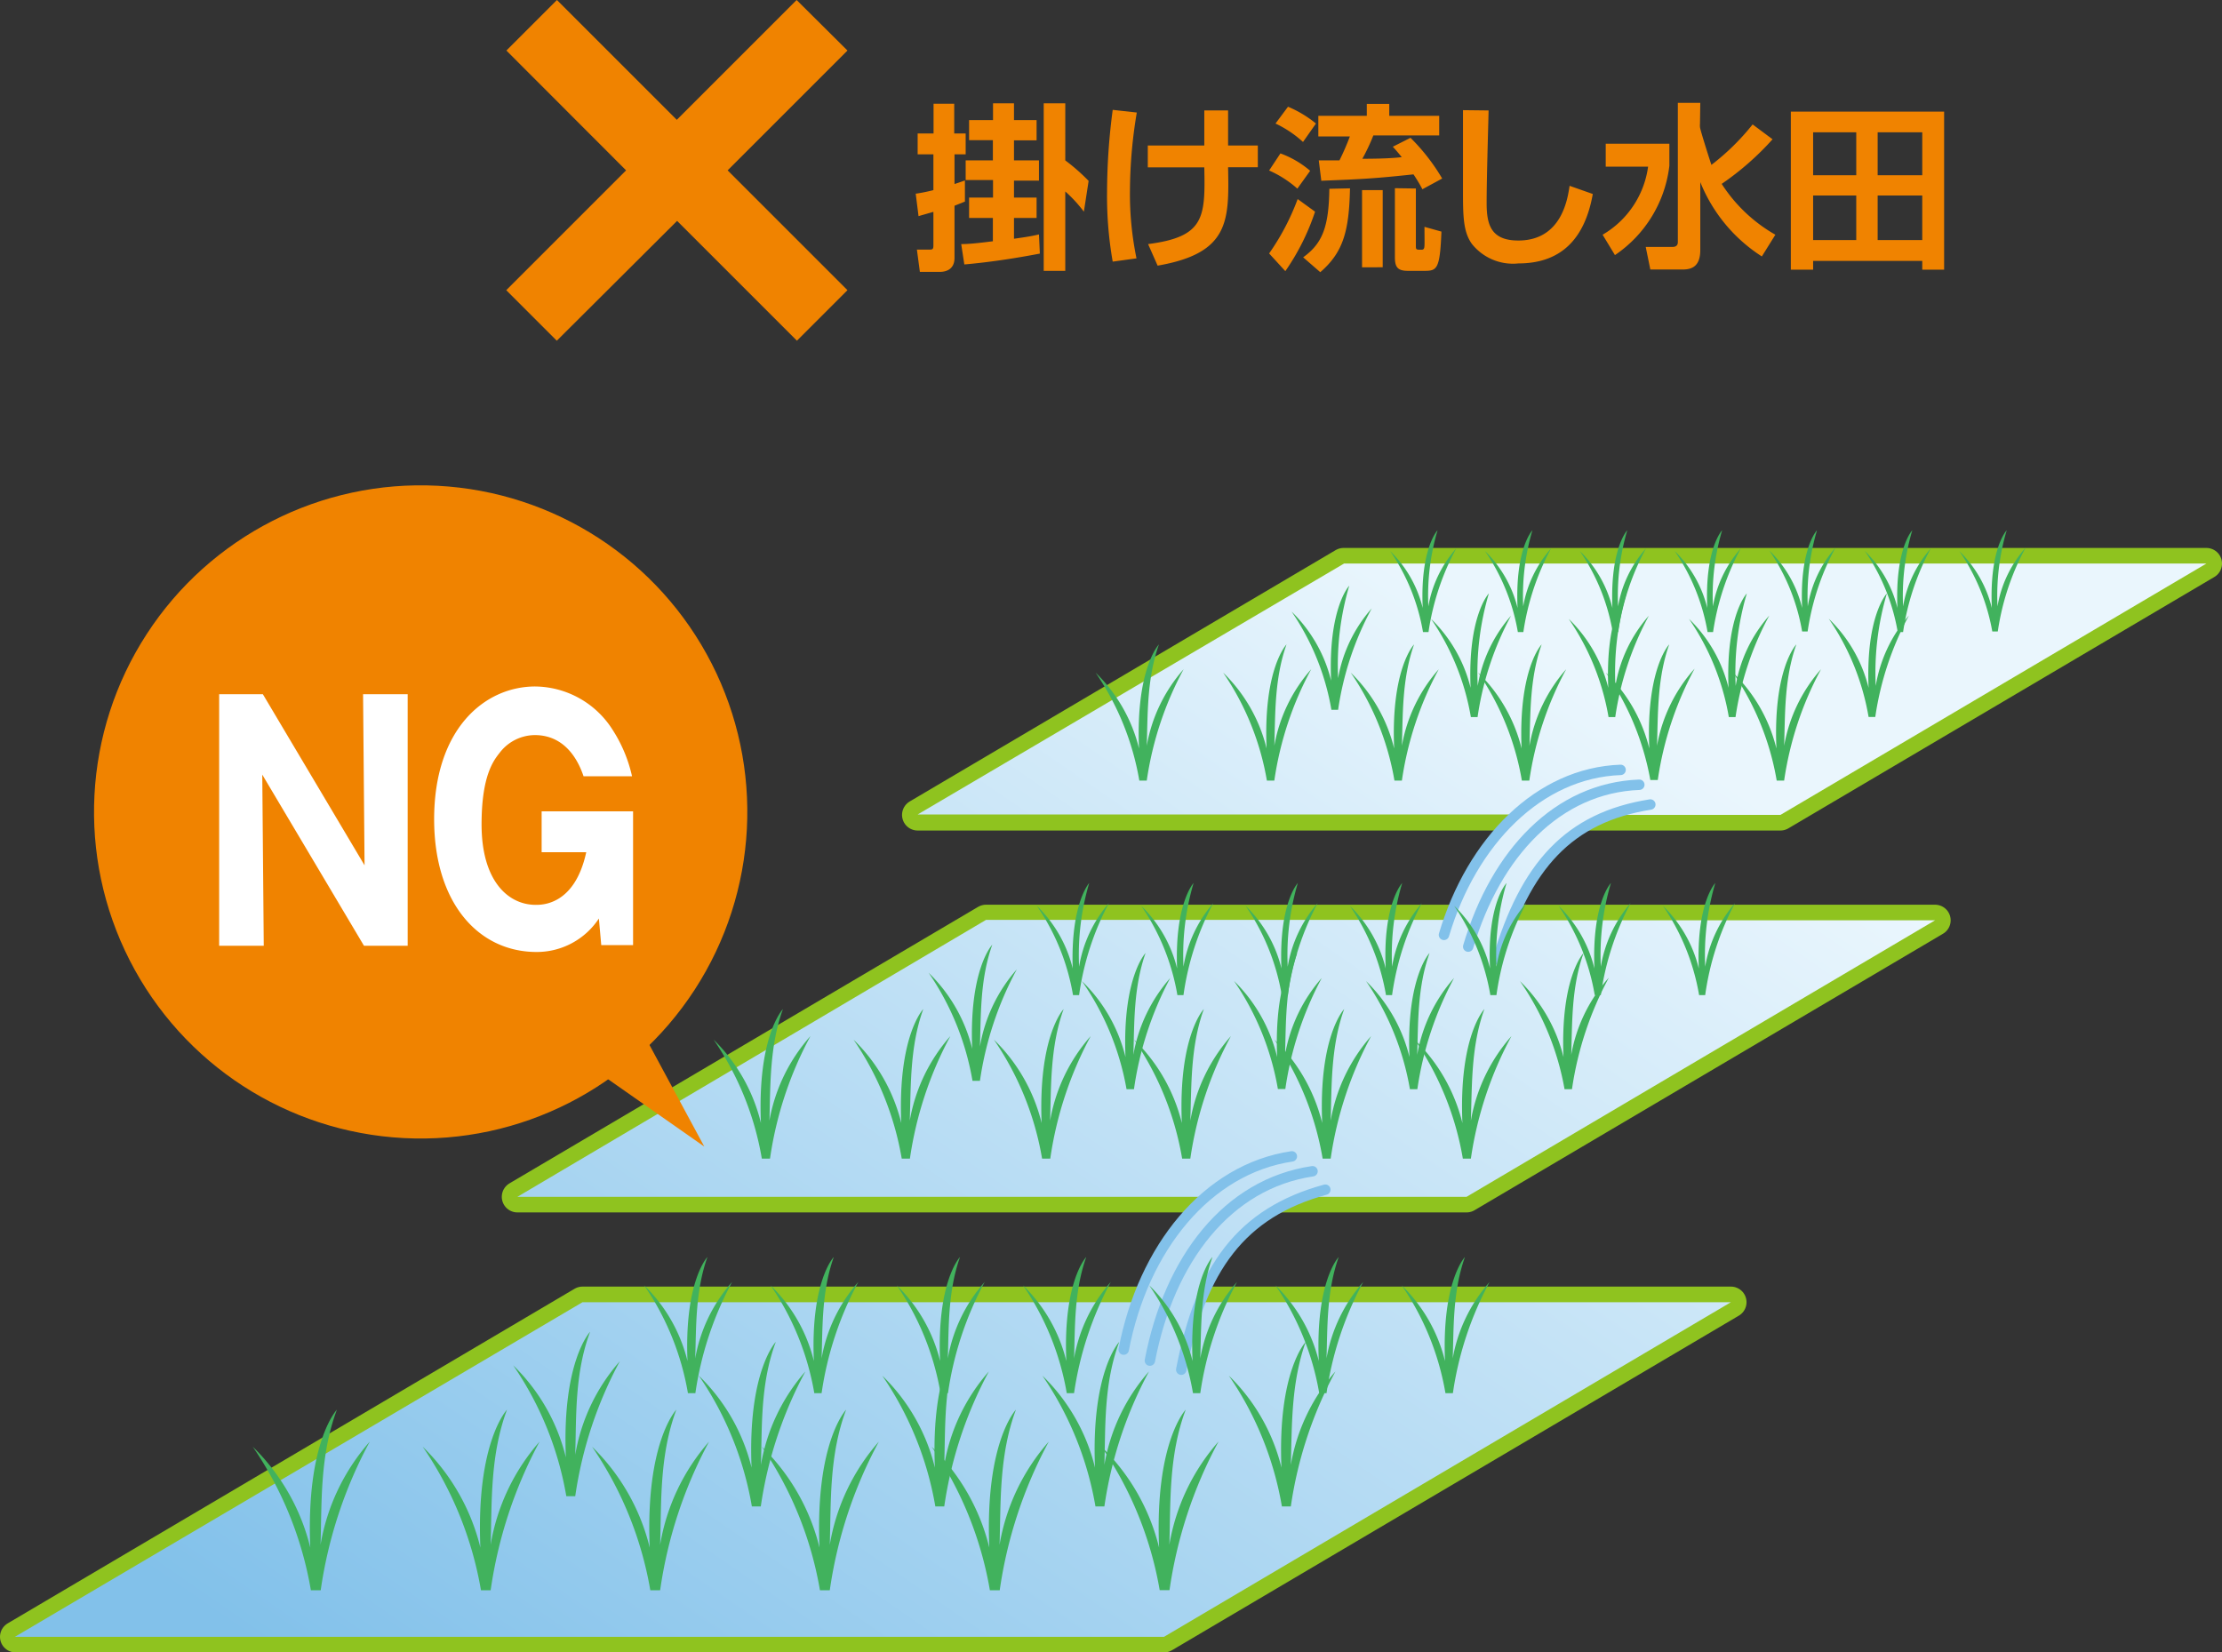 <svg xmlns="http://www.w3.org/2000/svg" xmlns:xlink="http://www.w3.org/1999/xlink" viewBox="0 0 149.45 111.16"><rect x="0" y="0" width="149.45" height="111.16" fill="#333333" stroke="none"/><defs><style>.cls-1,.cls-2,.cls-3{stroke:#8fc31f;stroke-linejoin:round;stroke-width:2.1px;}.cls-1,.cls-2,.cls-3,.cls-6{stroke-linecap:round;}.cls-1{fill:url(#linear-gradient);}.cls-2{fill:url(#linear-gradient-2);}.cls-3{fill:url(#linear-gradient-3);}.cls-4{fill:url(#linear-gradient-4);}.cls-5{fill:#41b25d;}.cls-6{fill:none;stroke:#82c1ea;stroke-width:0.7px;}.cls-7{fill:#f08300;}.cls-8{fill:#fff;}</style><linearGradient id="linear-gradient" x1="105.06" y1="40.33" x2="105.06" y2="56.23" gradientUnits="userSpaceOnUse"><stop offset="0" stop-color="#eaf6fd"/><stop offset="1" stop-color="#82c1ea"/></linearGradient><linearGradient id="linear-gradient-2" x1="82.47" y1="64.58" x2="82.47" y2="82.06" xlink:href="#linear-gradient"/><linearGradient id="linear-gradient-3" x1="58.73" y1="90.83" x2="58.73" y2="111.98" xlink:href="#linear-gradient"/><linearGradient id="linear-gradient-4" x1="11.56" y1="111.9" x2="-47.44" y2="197.69" gradientTransform="translate(87.29 -66.16)" xlink:href="#linear-gradient"/></defs><title>p3_3</title><g id="レイヤー_2" data-name="レイヤー 2"><g id="レイヤー_1-2" data-name="レイヤー 1"><polygon class="cls-1" points="148.4 37.91 90.37 37.91 61.72 54.82 119.75 54.82 148.4 37.91"/><polygon class="cls-2" points="130.15 61.91 66.32 61.91 34.8 80.51 98.64 80.51 130.15 61.91"/><polygon class="cls-3" points="116.42 87.6 39.18 87.6 1.05 110.11 78.29 110.11 116.42 87.6"/><path class="cls-4" d="M88,85.72H98.64l31.51-18.6H101.64c1.64-4.09,3.73-5.91,6.71-7.09h11.4L148.4,43.12h-58L61.72,60H102a17.26,17.26,0,0,0-4.49,7.09H66.32L34.8,85.72H81.07a16.68,16.68,0,0,0-4.63,7.09H39.18L1,115.32H78.29l38.13-22.51H80.84C82,88.68,84.38,86.36,88,85.72Z" transform="translate(0 -5.21)"/><path class="cls-5" d="M96.07,46a15.51,15.51,0,0,1,.62-5.12s-1.18,1.23-1,5.23a8,8,0,0,0-2.19-3.83,13.68,13.68,0,0,1,2.21,5.45h.37a17,17,0,0,1,1.86-5.62A7.88,7.88,0,0,0,96.07,46Z" transform="translate(0 -5.21)"/><path class="cls-5" d="M102.45,46a15.54,15.54,0,0,1,.62-5.12s-1.18,1.23-1,5.23a8,8,0,0,0-2.19-3.83,13.7,13.7,0,0,1,2.21,5.45h.37a17,17,0,0,1,1.86-5.62A7.89,7.89,0,0,0,102.45,46Z" transform="translate(0 -5.21)"/><path class="cls-5" d="M108.83,46a15.56,15.56,0,0,1,.62-5.12s-1.17,1.23-1,5.23a8,8,0,0,0-2.19-3.83,13.73,13.73,0,0,1,2.21,5.45h.37a16.93,16.93,0,0,1,1.86-5.62A7.87,7.87,0,0,0,108.83,46Z" transform="translate(0 -5.21)"/><path class="cls-5" d="M115.21,46a15.53,15.53,0,0,1,.62-5.12s-1.18,1.23-1,5.23a8,8,0,0,0-2.19-3.83,13.71,13.71,0,0,1,2.21,5.45h.37a17,17,0,0,1,1.86-5.62A7.88,7.88,0,0,0,115.21,46Z" transform="translate(0 -5.21)"/><path class="cls-5" d="M121.59,46a15.59,15.59,0,0,1,.62-5.12s-1.18,1.23-1,5.23A8,8,0,0,0,119,42.24a13.7,13.7,0,0,1,2.21,5.45h.37a17,17,0,0,1,1.86-5.62A7.89,7.89,0,0,0,121.59,46Z" transform="translate(0 -5.21)"/><path class="cls-5" d="M128,46a15.53,15.53,0,0,1,.62-5.12s-1.17,1.23-1,5.23a8,8,0,0,0-2.19-3.83,13.7,13.7,0,0,1,2.21,5.45H128a17,17,0,0,1,1.86-5.62A7.86,7.86,0,0,0,128,46Z" transform="translate(0 -5.21)"/><path class="cls-5" d="M134.35,46a15.51,15.51,0,0,1,.62-5.12s-1.18,1.23-1,5.23a8,8,0,0,0-2.19-3.83A13.68,13.68,0,0,1,134,47.69h.37a17,17,0,0,1,1.86-5.62A7.91,7.91,0,0,0,134.35,46Z" transform="translate(0 -5.21)"/><path class="cls-5" d="M90,50.83a18.88,18.88,0,0,1,.75-6.22S89.32,46.11,89.53,51a9.7,9.7,0,0,0-2.66-4.65,16.65,16.65,0,0,1,2.68,6.61H90a20.55,20.55,0,0,1,2.26-6.82A9.57,9.57,0,0,0,90,50.83Z" transform="translate(0 -5.21)"/><path class="cls-5" d="M99.39,51.35a18.79,18.79,0,0,1,.75-6.22s-1.43,1.49-1.23,6.35a9.67,9.67,0,0,0-2.66-4.64,16.57,16.57,0,0,1,2.68,6.61h.45a20.54,20.54,0,0,1,2.25-6.82A9.57,9.57,0,0,0,99.39,51.35Z" transform="translate(0 -5.21)"/><path class="cls-5" d="M108.65,51.35a18.79,18.79,0,0,1,.75-6.22s-1.43,1.49-1.23,6.35a9.68,9.68,0,0,0-2.66-4.64,16.63,16.63,0,0,1,2.68,6.61h.45a20.55,20.55,0,0,1,2.26-6.82A9.55,9.55,0,0,0,108.65,51.35Z" transform="translate(0 -5.21)"/><path class="cls-5" d="M116.74,51.35a18.89,18.89,0,0,1,.75-6.22s-1.43,1.49-1.23,6.35a9.69,9.69,0,0,0-2.66-4.64,16.61,16.61,0,0,1,2.68,6.61h.45A20.53,20.53,0,0,1,119,46.62,9.55,9.55,0,0,0,116.74,51.35Z" transform="translate(0 -5.21)"/><path class="cls-5" d="M126.16,51.35a18.84,18.84,0,0,1,.75-6.22s-1.43,1.49-1.23,6.35A9.68,9.68,0,0,0,123,46.83a16.6,16.6,0,0,1,2.68,6.61h.45a20.55,20.55,0,0,1,2.26-6.82A9.56,9.56,0,0,0,126.16,51.35Z" transform="translate(0 -5.21)"/><path class="cls-5" d="M65.91,75.61c.07-2.1,0-4.52.83-6.85,0,0-1.57,1.64-1.35,7a10.66,10.66,0,0,0-2.93-5.11,18.29,18.29,0,0,1,2.95,7.27h.5a22.57,22.57,0,0,1,2.48-7.5A10.51,10.51,0,0,0,65.91,75.61Z" transform="translate(0 -5.21)"/><path class="cls-5" d="M76.23,76.17c.07-2.1,0-4.52.82-6.85,0,0-1.57,1.64-1.35,7a10.61,10.61,0,0,0-2.93-5.11,18.23,18.23,0,0,1,3,7.27h.5A22.63,22.63,0,0,1,78.71,71,10.52,10.52,0,0,0,76.23,76.17Z" transform="translate(0 -5.21)"/><path class="cls-5" d="M86.43,76.17c.07-2.1,0-4.52.82-6.85,0,0-1.57,1.64-1.35,7A10.64,10.64,0,0,0,83,71.2a18.28,18.28,0,0,1,2.95,7.27h.5A22.63,22.63,0,0,1,88.9,71,10.51,10.51,0,0,0,86.43,76.17Z" transform="translate(0 -5.21)"/><path class="cls-5" d="M95.32,76.17c.07-2.1,0-4.52.83-6.85,0,0-1.57,1.64-1.35,7a10.65,10.65,0,0,0-2.92-5.11,18.3,18.3,0,0,1,2.95,7.27h.5A22.59,22.59,0,0,1,97.8,71,10.51,10.51,0,0,0,95.32,76.17Z" transform="translate(0 -5.21)"/><path class="cls-5" d="M105.68,76.17c.07-2.1,0-4.52.83-6.85,0,0-1.57,1.64-1.35,7a10.68,10.68,0,0,0-2.93-5.11,18.29,18.29,0,0,1,3,7.27h.5a22.61,22.61,0,0,1,2.48-7.5A10.5,10.5,0,0,0,105.68,76.17Z" transform="translate(0 -5.21)"/><path class="cls-5" d="M38.69,103.08c.08-2.54-.05-5.47,1-8.28,0,0-1.9,2-1.63,8.45a12.87,12.87,0,0,0-3.54-6.19,22.14,22.14,0,0,1,3.57,8.8h.6a27.36,27.36,0,0,1,3-9.08A12.73,12.73,0,0,0,38.69,103.08Z" transform="translate(0 -5.21)"/><path class="cls-5" d="M51.18,103.76c.08-2.54-.05-5.47,1-8.28,0,0-1.9,2-1.63,8.46A12.87,12.87,0,0,0,47,97.75a22.09,22.09,0,0,1,3.57,8.8h.6a27.39,27.39,0,0,1,3-9.08A12.75,12.75,0,0,0,51.18,103.76Z" transform="translate(0 -5.21)"/><path class="cls-5" d="M63.51,103.76c.08-2.54-.05-5.47,1-8.28,0,0-1.9,2-1.63,8.46a12.86,12.86,0,0,0-3.54-6.19,22.13,22.13,0,0,1,3.57,8.8h.6a27.35,27.35,0,0,1,3-9.08A12.73,12.73,0,0,0,63.51,103.76Z" transform="translate(0 -5.21)"/><path class="cls-5" d="M74.28,103.76c.08-2.54-.05-5.47,1-8.28,0,0-1.9,2-1.63,8.46a12.85,12.85,0,0,0-3.54-6.19,22.17,22.17,0,0,1,3.57,8.8h.6a27.32,27.32,0,0,1,3-9.08A12.7,12.7,0,0,0,74.28,103.76Z" transform="translate(0 -5.21)"/><path class="cls-5" d="M86.82,103.76c.08-2.54,0-5.47,1-8.28,0,0-1.9,2-1.63,8.46a12.89,12.89,0,0,0-3.54-6.19,22.1,22.1,0,0,1,3.57,8.8h.6a27.35,27.35,0,0,1,3-9.08A12.75,12.75,0,0,0,86.82,103.76Z" transform="translate(0 -5.21)"/><path class="cls-5" d="M21.56,109.13c.09-2.79-.06-6,1.1-9.09,0,0-2.09,2.18-1.79,9.28A14.17,14.17,0,0,0,17,102.53a24.29,24.29,0,0,1,3.91,9.66h.66a30,30,0,0,1,3.3-10A14,14,0,0,0,21.56,109.13Z" transform="translate(0 -5.21)"/><path class="cls-5" d="M33,109.13c.09-2.79-.05-6,1.1-9.09,0,0-2.09,2.18-1.79,9.28a14.14,14.14,0,0,0-3.88-6.79,24.31,24.31,0,0,1,3.92,9.66H33a30.09,30.09,0,0,1,3.29-10A14,14,0,0,0,33,109.13Z" transform="translate(0 -5.21)"/><path class="cls-5" d="M44.4,109.13c.09-2.79-.06-6,1.09-9.09,0,0-2.09,2.18-1.79,9.28a14.13,14.13,0,0,0-3.88-6.79,24.3,24.3,0,0,1,3.92,9.66h.66a30,30,0,0,1,3.29-10A14,14,0,0,0,44.4,109.13Z" transform="translate(0 -5.21)"/><path class="cls-5" d="M55.81,109.13c.09-2.79-.06-6,1.1-9.09,0,0-2.09,2.18-1.79,9.28a14.18,14.18,0,0,0-3.88-6.79,24.31,24.31,0,0,1,3.91,9.66h.66a30,30,0,0,1,3.3-10A14,14,0,0,0,55.81,109.13Z" transform="translate(0 -5.21)"/><path class="cls-5" d="M67.23,109.13c.09-2.79-.05-6,1.1-9.09,0,0-2.09,2.18-1.79,9.28a14.15,14.15,0,0,0-3.88-6.79,24.31,24.31,0,0,1,3.92,9.66h.66a30,30,0,0,1,3.3-10A14,14,0,0,0,67.23,109.13Z" transform="translate(0 -5.21)"/><path class="cls-5" d="M78.65,109.13c.09-2.79-.06-6,1.1-9.09,0,0-2.09,2.18-1.79,9.28a14.17,14.17,0,0,0-3.88-6.79A24.31,24.31,0,0,1,78,112.18h.66a30,30,0,0,1,3.3-10A14,14,0,0,0,78.65,109.13Z" transform="translate(0 -5.21)"/><path class="cls-6" d="M109,57c-5.48.2-10,4.78-11.88,11.1" transform="translate(0 -5.21)"/><path class="cls-6" d="M111,59.33c-5.48.87-8.4,4.11-10.27,10.43" transform="translate(0 -5.21)"/><path class="cls-6" d="M110.26,58c-5.48.21-9.64,4.58-11.51,10.89" transform="translate(0 -5.21)"/><path class="cls-6" d="M86.89,83c-5.72.85-10,6.17-11.31,13" transform="translate(0 -5.21)"/><path class="cls-6" d="M89.14,85.24c-5.65,1.54-8.38,5.28-9.69,12.11" transform="translate(0 -5.21)"/><path class="cls-6" d="M88.28,84c-5.72.85-9.63,5.91-10.94,12.74" transform="translate(0 -5.21)"/><path class="cls-5" d="M72.58,70.24a17,17,0,0,1,.68-5.63S72,66,72.15,70.36a8.76,8.76,0,0,0-2.41-4.21,15,15,0,0,1,2.43,6h.41a18.62,18.62,0,0,1,2-6.18A8.68,8.68,0,0,0,72.58,70.24Z" transform="translate(0 -5.21)"/><path class="cls-5" d="M79.6,70.24a17.06,17.06,0,0,1,.68-5.63S79,66,79.17,70.36a8.75,8.75,0,0,0-2.41-4.21,15.07,15.07,0,0,1,2.43,6h.41a18.64,18.64,0,0,1,2-6.18A8.67,8.67,0,0,0,79.6,70.24Z" transform="translate(0 -5.21)"/><path class="cls-5" d="M86.61,70.24a17.09,17.09,0,0,1,.68-5.63S86,66,86.19,70.36a8.75,8.75,0,0,0-2.41-4.21,15.05,15.05,0,0,1,2.43,6h.41a18.64,18.64,0,0,1,2-6.18A8.7,8.7,0,0,0,86.61,70.24Z" transform="translate(0 -5.21)"/><path class="cls-5" d="M93.63,70.24a17,17,0,0,1,.68-5.63S93,66,93.2,70.36a8.74,8.74,0,0,0-2.41-4.21,15.08,15.08,0,0,1,2.43,6h.41a18.67,18.67,0,0,1,2-6.18A8.68,8.68,0,0,0,93.63,70.24Z" transform="translate(0 -5.21)"/><path class="cls-5" d="M100.65,70.24a17,17,0,0,1,.68-5.63S100,66,100.22,70.36a8.75,8.75,0,0,0-2.41-4.21,15.06,15.06,0,0,1,2.43,6h.41a18.62,18.62,0,0,1,2-6.18A8.68,8.68,0,0,0,100.65,70.24Z" transform="translate(0 -5.21)"/><path class="cls-5" d="M107.67,70.24a17.06,17.06,0,0,1,.68-5.63s-1.29,1.35-1.11,5.75a8.76,8.76,0,0,0-2.41-4.21,15,15,0,0,1,2.43,6h.41a18.64,18.64,0,0,1,2-6.18A8.68,8.68,0,0,0,107.67,70.24Z" transform="translate(0 -5.21)"/><path class="cls-5" d="M114.69,70.24a17.11,17.11,0,0,1,.68-5.63s-1.29,1.35-1.11,5.75a8.77,8.77,0,0,0-2.41-4.21,15.06,15.06,0,0,1,2.43,6h.41a18.63,18.63,0,0,1,2-6.18A8.71,8.71,0,0,0,114.69,70.24Z" transform="translate(0 -5.21)"/><path class="cls-5" d="M46.76,96.59c.07-2.09,0-4.51.82-6.82,0,0-1.56,1.63-1.34,7a10.62,10.62,0,0,0-2.91-5.09,18.21,18.21,0,0,1,2.94,7.25h.5a22.56,22.56,0,0,1,2.47-7.48A10.5,10.5,0,0,0,46.76,96.59Z" transform="translate(0 -5.21)"/><path class="cls-5" d="M55.26,96.59c.07-2.09,0-4.51.82-6.82,0,0-1.57,1.63-1.34,7a10.59,10.59,0,0,0-2.91-5.09,18.22,18.22,0,0,1,2.94,7.25h.49a22.55,22.55,0,0,1,2.47-7.48A10.47,10.47,0,0,0,55.26,96.59Z" transform="translate(0 -5.21)"/><path class="cls-5" d="M63.75,96.59c.07-2.09,0-4.51.82-6.82,0,0-1.57,1.63-1.34,7a10.61,10.61,0,0,0-2.91-5.09,18.24,18.24,0,0,1,2.94,7.25h.5a22.5,22.5,0,0,1,2.47-7.48A10.49,10.49,0,0,0,63.75,96.59Z" transform="translate(0 -5.21)"/><path class="cls-5" d="M72.24,96.59c.07-2.09,0-4.51.82-6.82,0,0-1.57,1.63-1.34,7a10.6,10.6,0,0,0-2.91-5.09,18.25,18.25,0,0,1,2.94,7.25h.49a22.6,22.6,0,0,1,2.47-7.48A10.51,10.51,0,0,0,72.24,96.59Z" transform="translate(0 -5.21)"/><path class="cls-5" d="M80.73,96.59c.07-2.09,0-4.51.82-6.82,0,0-1.57,1.63-1.34,7a10.62,10.62,0,0,0-2.91-5.09,18.28,18.28,0,0,1,2.94,7.25h.49a22.55,22.55,0,0,1,2.47-7.48A10.5,10.5,0,0,0,80.73,96.59Z" transform="translate(0 -5.21)"/><path class="cls-5" d="M89.22,96.59c.07-2.09,0-4.51.82-6.82,0,0-1.57,1.63-1.34,7a10.64,10.64,0,0,0-2.91-5.09,18.25,18.25,0,0,1,2.94,7.25h.49a22.52,22.52,0,0,1,2.47-7.48A10.49,10.49,0,0,0,89.22,96.59Z" transform="translate(0 -5.21)"/><path class="cls-5" d="M97.71,96.59c.07-2.09,0-4.51.82-6.82,0,0-1.56,1.63-1.34,7a10.62,10.62,0,0,0-2.91-5.09,18.2,18.2,0,0,1,2.94,7.25h.5a22.54,22.54,0,0,1,2.47-7.48A10.5,10.5,0,0,0,97.71,96.59Z" transform="translate(0 -5.21)"/><path class="cls-5" d="M77.13,55.38c.07-2.09,0-4.51.82-6.82,0,0-1.57,1.63-1.34,7a10.66,10.66,0,0,0-2.92-5.1,18.28,18.28,0,0,1,2.94,7.26h.5a22.56,22.56,0,0,1,2.48-7.49A10.53,10.53,0,0,0,77.13,55.38Z" transform="translate(0 -5.21)"/><path class="cls-5" d="M85.71,55.38c.07-2.09,0-4.51.82-6.82,0,0-1.57,1.63-1.34,7a10.64,10.64,0,0,0-2.92-5.1,18.28,18.28,0,0,1,2.94,7.26h.5a22.56,22.56,0,0,1,2.48-7.49A10.5,10.5,0,0,0,85.71,55.38Z" transform="translate(0 -5.21)"/><path class="cls-5" d="M94.29,55.38c.07-2.09,0-4.51.82-6.82,0,0-1.57,1.63-1.34,7a10.64,10.64,0,0,0-2.92-5.1,18.24,18.24,0,0,1,2.94,7.26h.5a22.55,22.55,0,0,1,2.48-7.49A10.51,10.51,0,0,0,94.29,55.38Z" transform="translate(0 -5.21)"/><path class="cls-5" d="M102.87,55.38c.07-2.09,0-4.51.82-6.82,0,0-1.57,1.63-1.35,7a10.67,10.67,0,0,0-2.92-5.1,18.25,18.25,0,0,1,2.94,7.26h.5a22.55,22.55,0,0,1,2.48-7.49A10.51,10.51,0,0,0,102.87,55.38Z" transform="translate(0 -5.21)"/><path class="cls-5" d="M111.45,55.38c.07-2.09,0-4.51.82-6.82,0,0-1.57,1.63-1.34,7a10.63,10.63,0,0,0-2.92-5.1A18.3,18.3,0,0,1,111,57.68h.5a22.6,22.6,0,0,1,2.48-7.49A10.51,10.51,0,0,0,111.45,55.38Z" transform="translate(0 -5.21)"/><path class="cls-5" d="M120,55.38c.07-2.09,0-4.51.82-6.82,0,0-1.57,1.63-1.34,7a10.66,10.66,0,0,0-2.92-5.1,18.26,18.26,0,0,1,2.94,7.26h.5a22.56,22.56,0,0,1,2.48-7.49A10.5,10.5,0,0,0,120,55.38Z" transform="translate(0 -5.21)"/><path class="cls-5" d="M51.75,80.6c.07-2.3,0-5,.91-7.51,0,0-1.73,1.8-1.48,7.67A11.7,11.7,0,0,0,48,75.15a20.05,20.05,0,0,1,3.24,8h.55a24.82,24.82,0,0,1,2.72-8.24A11.58,11.58,0,0,0,51.75,80.6Z" transform="translate(0 -5.21)"/><path class="cls-5" d="M61.19,80.6c.08-2.3,0-5,.91-7.51,0,0-1.73,1.8-1.48,7.67a11.71,11.71,0,0,0-3.21-5.61,20.09,20.09,0,0,1,3.24,8h.55a24.92,24.92,0,0,1,2.72-8.24A11.58,11.58,0,0,0,61.19,80.6Z" transform="translate(0 -5.21)"/><path class="cls-5" d="M70.63,80.6c.07-2.3,0-5,.91-7.51,0,0-1.72,1.8-1.48,7.67a11.69,11.69,0,0,0-3.21-5.61,20.06,20.06,0,0,1,3.24,8h.55a24.83,24.83,0,0,1,2.72-8.24A11.55,11.55,0,0,0,70.63,80.6Z" transform="translate(0 -5.21)"/><path class="cls-5" d="M80.06,80.6c.08-2.3,0-5,.91-7.51,0,0-1.73,1.8-1.48,7.67a11.72,11.72,0,0,0-3.21-5.61,20.07,20.07,0,0,1,3.23,8h.55a24.79,24.79,0,0,1,2.73-8.24A11.57,11.57,0,0,0,80.06,80.6Z" transform="translate(0 -5.21)"/><path class="cls-5" d="M89.5,80.6c.07-2.3,0-5,.91-7.51,0,0-1.73,1.8-1.48,7.67a11.7,11.7,0,0,0-3.21-5.61,20.08,20.08,0,0,1,3.24,8h.54a24.83,24.83,0,0,1,2.72-8.24A11.57,11.57,0,0,0,89.5,80.6Z" transform="translate(0 -5.21)"/><path class="cls-5" d="M98.93,80.6c.08-2.3,0-5,.91-7.51,0,0-1.73,1.8-1.48,7.67a11.7,11.7,0,0,0-3.21-5.61,20.05,20.05,0,0,1,3.24,8h.54a24.82,24.82,0,0,1,2.73-8.24A11.55,11.55,0,0,0,98.93,80.6Z" transform="translate(0 -5.21)"/><path class="cls-7" d="M61.59,18.24A11.32,11.32,0,0,0,62.78,18V15.59H61.72v-1.4h1.07v-2h1.39v2h.77v1.4h-.75v2l.7-.24v1.42l-.7.28v3.51c0,.66-.42.94-1,.94H61.87L61.67,22h.82c.22,0,.29,0,.29-.29V19.46c-.47.14-.7.2-1,.29Zm3.06,3.39c.52,0,1.09-.06,2.13-.19V19.87H65.18V18.5h1.61V17.32H64.95V16h1.83V14.64H65.18V13.29h1.61V12.16H68.2v1.13h1.52v1.36H68.2V16h1.68v1.36H68.2V18.5h1.52v1.37H68.2v1.4c.94-.13,1.25-.19,1.68-.29l.06,1.29c-1.68.32-3.38.58-5.08.73Zm5.55-9.47h1.45V16a13,13,0,0,1,1.57,1.38l-.32,2.07a9.15,9.15,0,0,0-1.25-1.36v5.34H70.2Z" transform="translate(0 -5.21)"/><path class="cls-7" d="M76.46,12.78A32.4,32.4,0,0,0,76,18a21.36,21.36,0,0,0,.44,4.59l-1.6.22a25.37,25.37,0,0,1-.38-4.69,42.46,42.46,0,0,1,.38-5.52ZM81,15c0-.37,0-2,0-2.36H82.6c0,.83,0,1.44,0,2.36h2v1.46h-2c.07,3.6.11,5.78-4.74,6.62l-.64-1.45c3.8-.49,3.85-1.78,3.78-5.16h-3.8V15Z" transform="translate(0 -5.21)"/><path class="cls-7" d="M86.12,15.53a6.41,6.41,0,0,1,2,1.17l-.86,1.2a7.24,7.24,0,0,0-1.9-1.22Zm2.33,3.92a15.57,15.57,0,0,1-2,4l-1.09-1.19a16.12,16.12,0,0,0,1.92-3.66Zm-1.82-7.06a7.54,7.54,0,0,1,1.88,1.13l-.87,1.24a7.48,7.48,0,0,0-1.85-1.24Zm4.17,5.49c-.06,2.89-.46,4.31-2,5.64l-1.15-1c1.27-.92,1.73-2,1.76-4.61Zm4.87.06a10.84,10.84,0,0,0-.6-1c-2.63.28-3.42.32-6.2.43L88.7,16l1.39,0a16.64,16.64,0,0,0,.7-1.61H88.67V13h3.26V12.2h1.51V13H96.8v1.32H92.37a12.75,12.75,0,0,1-.74,1.57c.36,0,1.79,0,2.65-.11-.3-.37-.4-.48-.6-.7l1.19-.6A13.43,13.43,0,0,1,97,17.22ZM93,18v5.19H91.61V18Zm2.23-.11v3.81c0,.31,0,.31.38.31.17,0,.19-.11.2-.29s0-.61,0-1.25l1.14.32c-.1,2.54-.3,2.64-1.15,2.64h-1.1c-.68,0-.88-.23-.88-.92V17.87Z" transform="translate(0 -5.21)"/><path class="cls-7" d="M100.12,12.64c0,.38-.13,4.44-.13,6.22,0,1.42.26,2.53,2.13,2.53,2.93,0,3.32-2.83,3.45-3.68l1.56.55c-.53,3-2.12,4.67-5,4.67A3.53,3.53,0,0,1,99,21.62c-.6-.83-.6-1.93-.6-3.66s0-4.51,0-5.34Z" transform="translate(0 -5.21)"/><path class="cls-7" d="M108,14.88h4.28v1.49a8.44,8.44,0,0,1-3.66,6L107.79,21a6.28,6.28,0,0,0,3.06-4.58H108Zm6.34-1.35a1.37,1.37,0,0,0,0,.23c0,.16.75,2.51.77,2.54a15.89,15.89,0,0,0,2.77-2.72l1.34,1a18.92,18.92,0,0,1-3.42,3A10.41,10.41,0,0,0,119.41,21l-.91,1.46a10.66,10.66,0,0,1-4.14-5v4.57c0,1.13-.6,1.31-1.19,1.31H111l-.31-1.52h1.81c.23,0,.35-.11.35-.32V12.13h1.51Z" transform="translate(0 -5.21)"/><path class="cls-7" d="M129.29,23.35v-.59h-7.34v.59h-1.5V12.72h10.31V23.35Zm-7.34-9.24V17h2.9V14.11Zm0,4.25v3h2.9v-3Zm4.34-4.25V17h3V14.11Zm0,4.25v3h3v-3Z" transform="translate(0 -5.21)"/><path class="cls-7" d="M37.45,28.13l-3.4-3.4,8.06-8.06L34.06,8.61l3.4-3.4,8.06,8.06,8.06-8.06L57,8.61l-8.06,8.06L57,24.73l-3.4,3.4-8.06-8.06Z" transform="translate(0 -5.21)"/><polygon class="cls-7" points="38 59.76 47.37 77.13 31.2 65.81 38 59.76"/><circle class="cls-7" cx="28.29" cy="59.82" r="21.97" transform="translate(-32.92 79.75) rotate(-87.01)"/><path class="cls-8" d="M24.48,68.83,17.64,57.32l.1,11.51h-3V51.91h2.94l6.84,11.51-.1-11.51h3V68.83Z" transform="translate(0 -5.21)"/><path class="cls-8" d="M39.25,57.43c-.22-.64-1-2.77-3.28-2.77a3,3,0,0,0-2.34,1.16c-.41.52-1.24,1.52-1.24,4.85,0,3.82,1.8,5.41,3.64,5.41.46,0,2.63,0,3.4-3.54h-3V59.79h6.15v9H40.44L40.28,67a5,5,0,0,1-4.19,2.25c-3.92,0-6.89-3.31-6.89-8.93,0-6.08,3.4-8.93,6.8-8.93A6.23,6.23,0,0,1,41.2,54.3a9.57,9.57,0,0,1,1.31,3.13Z" transform="translate(0 -5.21)"/></g></g></svg>